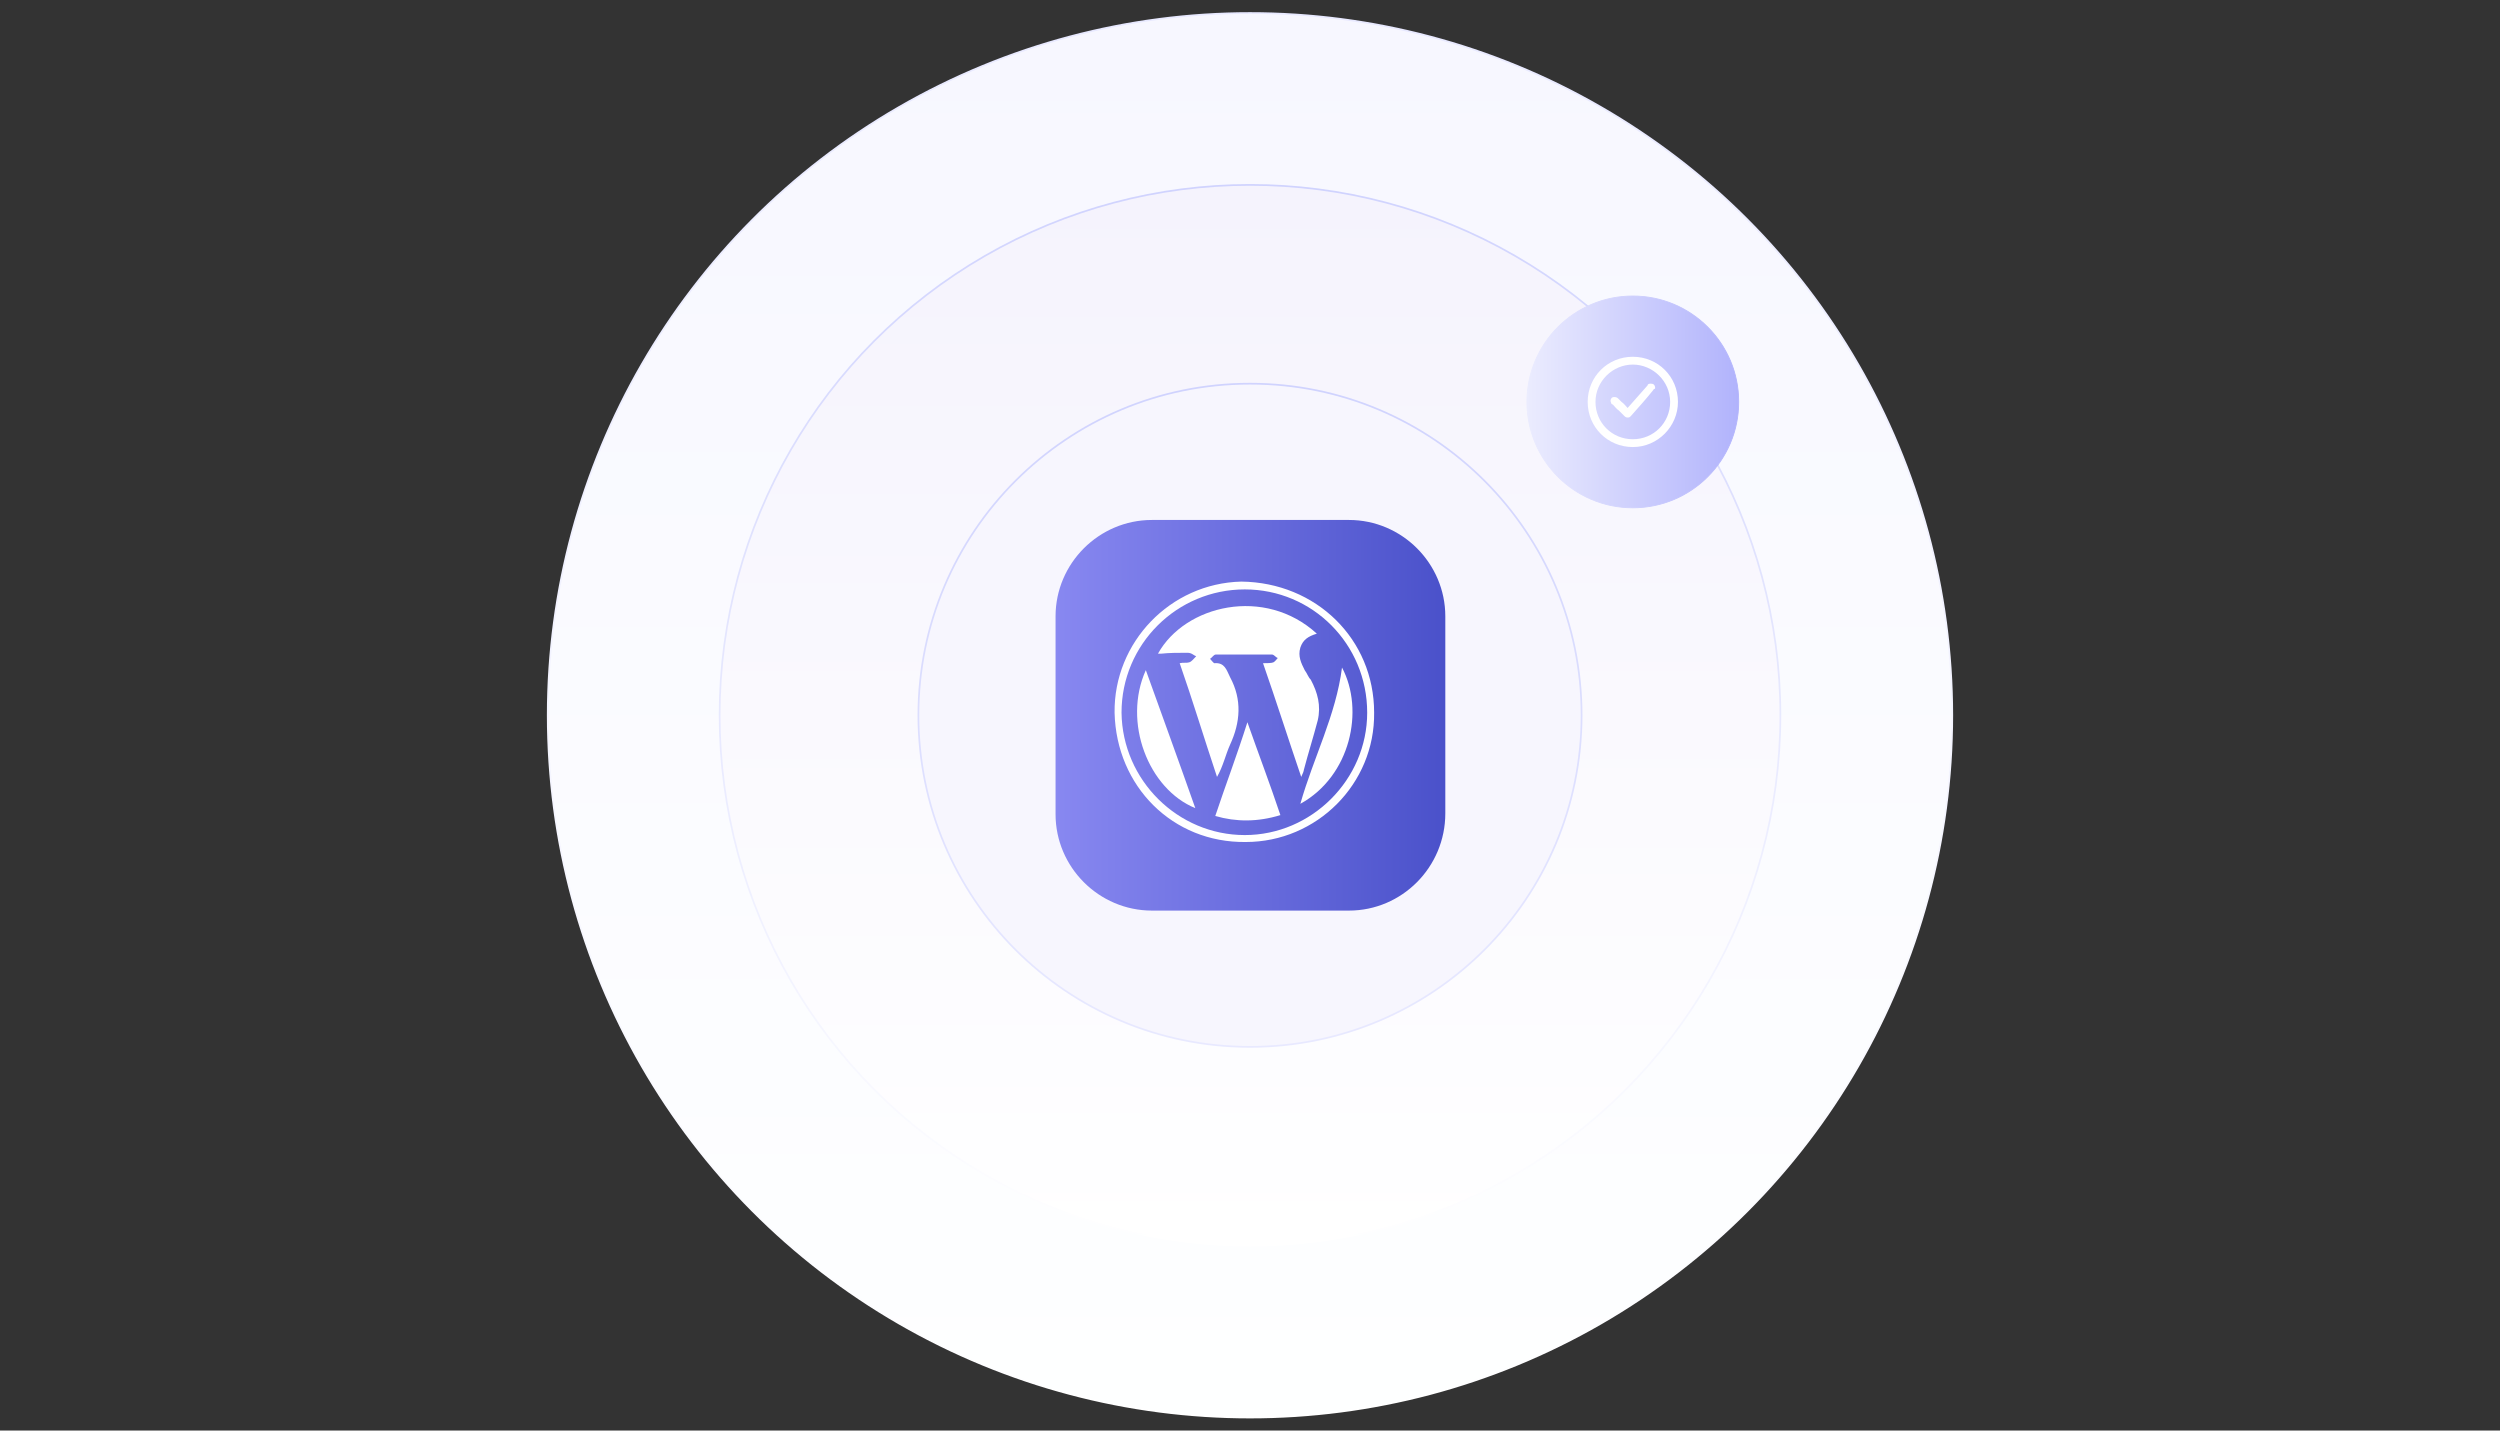 <?xml version="1.0" encoding="utf-8"?>
<!-- Generator: Adobe Illustrator 27.0.0, SVG Export Plug-In . SVG Version: 6.00 Build 0)  -->
<!DOCTYPE svg PUBLIC "-//W3C//DTD SVG 1.1//EN" "http://www.w3.org/Graphics/SVG/1.1/DTD/svg11.dtd">
<svg version="1.1" id="Layer_1" xmlns:x="http://ns.adobe.com/Extensibility/1.0/" xmlns:i="http://ns.adobe.com/AdobeIllustrator/10.0/" xmlns:graph="http://ns.adobe.com/Graphs/1.0/"
	 xmlns="http://www.w3.org/2000/svg" xmlns:xlink="http://www.w3.org/1999/xlink" x="0px" y="0px" viewBox="0 0 288 164.8"
	 style="enable-background:new 0 0 288 164.8;" xml:space="preserve">
<rect x="0" y="0" width="288" height="164.8" fill="#333333" stroke="none"/>
<style type="text/css">
	
		.st0{fill:url(#SVGID_1_);stroke:url(#SVGID_00000036930760921339030280000004326741509894610855_);stroke-width:0.2;stroke-miterlimit:10;}
	
		.st1{fill:url(#SVGID_00000114070863639136950780000011299151271101101710_);stroke:url(#SVGID_00000053520713038470442600000011330717777684853431_);stroke-width:0.2;stroke-miterlimit:10;}
	
		.st2{fill:#F7F6FE;stroke:url(#SVGID_00000053541521835262080980000014891481255509030585_);stroke-width:0.2;stroke-miterlimit:10;}
	.st3{fill:url(#SVGID_00000055684365614001456390000013113394676971252639_);}
	.st4{fill:#FFFFFF;}
	
		.st5{fill:url(#SVGID_00000049209289738362059380000015069624654538904198_);stroke:url(#SVGID_00000139262711701140406560000013331431072883610796_);stroke-width:0.1;stroke-miterlimit:10;}
</style>
<g>
	<g>
		<g>
			<g>
				
					<linearGradient id="SVGID_1_" gradientUnits="userSpaceOnUse" x1="144" y1="2.7" x2="144" y2="164.5" gradientTransform="matrix(1 0 0 -1 0 166)">
					<stop  offset="0" style="stop-color:#FEFFFF"/>
					<stop  offset="1" style="stop-color:#F7F7FF"/>
				</linearGradient>
				
					<linearGradient id="SVGID_00000053507351832097143210000010008821855788960151_" gradientUnits="userSpaceOnUse" x1="144" y1="2.6" x2="144" y2="164.6" gradientTransform="matrix(1 0 0 -1 0 166)">
					<stop  offset="0" style="stop-color:#FFFFFF"/>
					<stop  offset="1" style="stop-color:#E8E9FF"/>
				</linearGradient>
				
					<circle style="fill:url(#SVGID_1_);stroke:url(#SVGID_00000053507351832097143210000010008821855788960151_);stroke-width:0.2;stroke-miterlimit:10;" cx="144" cy="82.4" r="80.9"/>
				
					<linearGradient id="SVGID_00000031901818283263436520000017893333337306598308_" gradientUnits="userSpaceOnUse" x1="144" y1="22.5" x2="144" y2="144.7" gradientTransform="matrix(1 0 0 -1 0 166)">
					<stop  offset="0" style="stop-color:#FFFFFF"/>
					<stop  offset="1" style="stop-color:#F5F3FD"/>
				</linearGradient>
				
					<linearGradient id="SVGID_00000101100260558892398200000009831586530868192439_" gradientUnits="userSpaceOnUse" x1="144" y1="22.4" x2="144" y2="144.8" gradientTransform="matrix(1 0 0 -1 0 166)">
					<stop  offset="0" style="stop-color:#FFFFFF"/>
					<stop  offset="1" style="stop-color:#D0D3FE"/>
				</linearGradient>
				
					<circle style="fill:url(#SVGID_00000031901818283263436520000017893333337306598308_);stroke:url(#SVGID_00000101100260558892398200000009831586530868192439_);stroke-width:0.2;stroke-miterlimit:10;" cx="144" cy="82.4" r="61.1"/>
				
					<linearGradient id="SVGID_00000142162572876458499850000000112332572296311424_" gradientUnits="userSpaceOnUse" x1="144" y1="45.3" x2="144" y2="121.9" gradientTransform="matrix(1 0 0 -1 0 166)">
					<stop  offset="0" style="stop-color:#E8E9FF"/>
					<stop  offset="1" style="stop-color:#D0D3FE"/>
				</linearGradient>
				
					<circle style="fill:#F7F6FE;stroke:url(#SVGID_00000142162572876458499850000000112332572296311424_);stroke-width:0.2;stroke-miterlimit:10;" cx="144" cy="82.4" r="38.2"/>
				
					<linearGradient id="SVGID_00000070840599514935827010000014526478388532672701_" gradientUnits="userSpaceOnUse" x1="121.5" y1="83.6" x2="166.573" y2="83.6" gradientTransform="matrix(1 0 0 -1 0 166)">
					<stop  offset="0" style="stop-color:#8888F1"/>
					<stop  offset="1" style="stop-color:#4A51CA"/>
				</linearGradient>
				<path style="fill:url(#SVGID_00000070840599514935827010000014526478388532672701_);" d="M155.4,104.9h-22.7
					c-6.1,0-11.1-5-11.1-11.1V71c0-6.1,5-11.1,11.1-11.1h22.7c6.1,0,11.1,5,11.1,11.1v22.7C166.5,99.9,161.5,104.9,155.4,104.9z"/>
				<g>
					<path class="st4" d="M158.3,82.1c0.1,8.2-6.6,14.9-14.8,14.9c-8.4,0.1-14.9-6.4-15.1-14.9c-0.1-8.1,6.4-14.9,14.6-15.1
						C151.6,67.1,158.3,73.6,158.3,82.1z M143.4,96.2c7.7,0,14.1-6.4,14.1-14.1c0-7.9-6.3-14.2-14.1-14.2c-7.8,0-14.2,6.3-14.2,14.2
						C129.3,89.9,135.7,96.2,143.4,96.2z"/>
					<path class="st4" d="M135.9,76.4c0.4-0.1,0.8,0,1.1-0.1c0.3-0.1,0.5-0.4,0.8-0.7c-0.3-0.1-0.5-0.4-1-0.4c-1,0-2.1,0-3,0.1
						c-0.1,0-0.3,0-0.4,0c3.1-5.6,12.3-7.8,18.3-2.3c-1,0.3-1.6,0.7-1.9,1.6c-0.3,1,0.1,1.8,0.5,2.6c0.3,0.4,0.4,0.8,0.7,1.1
						c0.8,1.5,1.2,3,0.8,4.7c-0.5,1.9-1.1,3.8-1.6,5.7c0,0.1-0.1,0.4-0.3,0.8c-1.5-4.4-2.9-8.8-4.4-13.1c0.4,0,1,0,1.2-0.1
						s0.4-0.4,0.5-0.5c-0.3-0.1-0.4-0.4-0.7-0.4c-2.2,0-4.2,0-6.4,0c-0.3,0-0.4,0.3-0.7,0.5c0.1,0.1,0.4,0.5,0.5,0.5
						c1.2-0.1,1.4,0.8,1.8,1.6c1.4,2.6,1.2,5.2,0,7.8c-0.5,1.1-0.8,2.5-1.5,3.7C138.7,85,137.4,80.7,135.9,76.4z"/>
					<path class="st4" d="M147.5,93.9c-2.6,0.8-5.1,0.8-7.5,0.1c1.2-3.6,2.5-7,3.7-10.8C145,86.9,146.3,90.3,147.5,93.9z"/>
					<path class="st4" d="M132,77.2c1.9,5.3,3.8,10.5,5.7,15.9C132.3,90.9,129.3,83.2,132,77.2z"/>
					<path class="st4" d="M154.6,76.9c2.6,4.9,1,12.5-4.8,15.7C151.3,87.3,153.9,82.4,154.6,76.9z"/>
				</g>
			</g>
		</g>
	</g>
	
		<linearGradient id="SVGID_00000066479098277090199250000001748795481484615602_" gradientUnits="userSpaceOnUse" x1="175.9" y1="119.7" x2="200.253" y2="119.7" gradientTransform="matrix(1 0 0 -1 0 166)">
		<stop  offset="0" style="stop-color:#EBECFE"/>
		<stop  offset="1" style="stop-color:#B1B3FC"/>
	</linearGradient>
	
		<linearGradient id="SVGID_00000096028916353000420200000003497486932752724629_" gradientUnits="userSpaceOnUse" x1="175.85" y1="119.7" x2="200.303" y2="119.7" gradientTransform="matrix(1 0 0 -1 0 166)">
		<stop  offset="0" style="stop-color:#EBECFE"/>
		<stop  offset="1" style="stop-color:#B1B3FC"/>
	</linearGradient>
	
		<circle style="fill:url(#SVGID_00000066479098277090199250000001748795481484615602_);stroke:url(#SVGID_00000096028916353000420200000003497486932752724629_);stroke-width:0.1;stroke-miterlimit:10;" cx="188.1" cy="46.3" r="12.2"/>
	<path class="st4" d="M188.1,51.5c-2.9,0-5.2-2.3-5.2-5.2s2.3-5.2,5.2-5.2s5.2,2.3,5.2,5.2C193.3,49.1,191,51.5,188.1,51.5z
		 M188.1,42c-2.3,0-4.3,1.9-4.3,4.3s1.9,4.3,4.3,4.3s4.3-1.9,4.3-4.3S190.4,42,188.1,42z M190.6,44.4c-0.1-0.2-0.3-0.2-0.5-0.2
		s-0.3,0.1-0.3,0.2l-2.3,2.6c-0.2-0.2-0.4-0.5-0.7-0.7l-0.1-0.1c-0.1-0.1-0.2-0.2-0.3-0.3c-0.2-0.2-0.5-0.2-0.7-0.1
		c-0.2,0.2-0.2,0.4-0.1,0.6c0,0.1,0.1,0.2,0.2,0.2c0.2,0.2,0.4,0.5,0.7,0.7l0.4,0.4l0.1,0.1l0.1,0.1c0.1,0.1,0.2,0.2,0.4,0.2
		c0.1,0,0.2,0,0.3-0.1l0.1-0.1c0.8-0.9,1.7-1.9,2.5-2.9c0.1-0.1,0.1-0.2,0.2-0.2C190.7,44.8,190.7,44.6,190.6,44.4z"/>
</g>
</svg>
